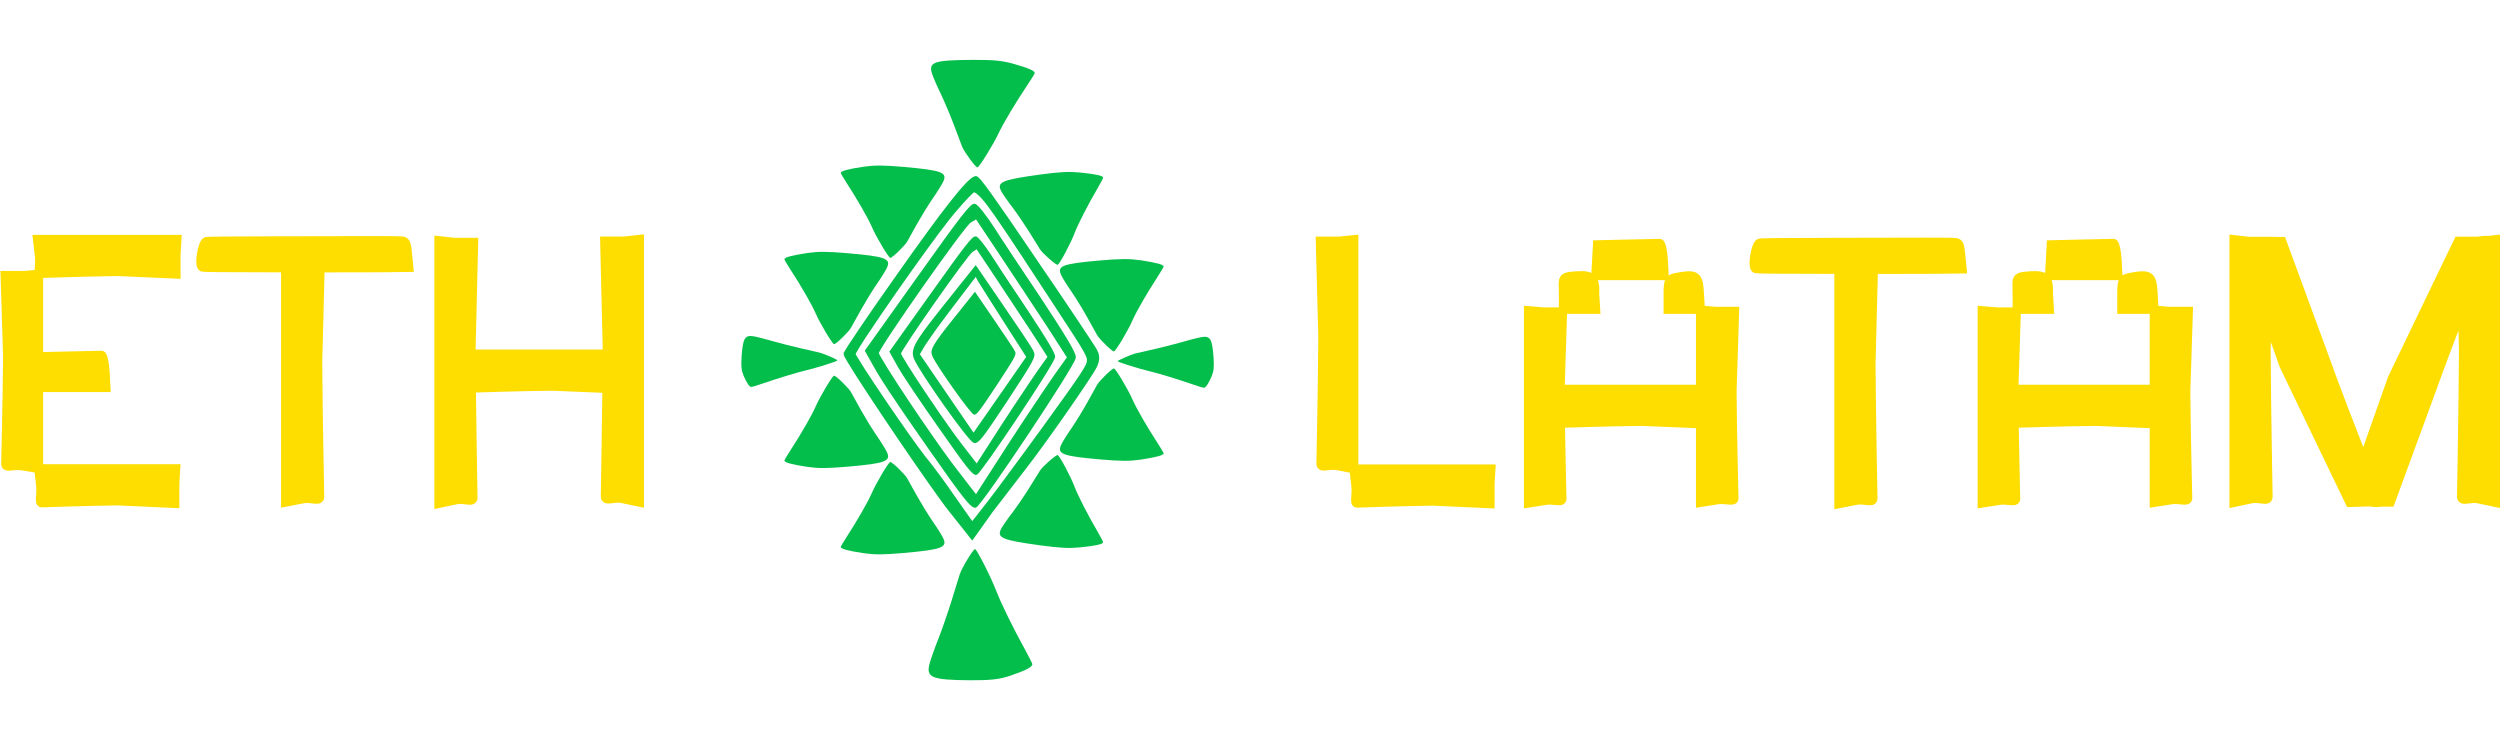 <svg width="159" height="48" viewBox="0 0 159 48" fill="none" xmlns="http://www.w3.org/2000/svg">
<path d="M94.772 30.792V32.043L91.131 31.877C88.89 31.904 86.498 32.003 86.305 32.003C86.112 31.993 86.301 31.439 86.224 30.868L86.107 29.823H94.828L94.772 30.792ZM122.343 15.396C123.288 15.394 124.193 15.402 124.354 15.418C124.594 15.437 124.655 15.582 124.715 16.274L124.796 17.11L123.328 17.129C122.736 17.137 121.063 17.138 119.154 17.138L119.001 23.138C119.028 27.111 119.126 31.351 119.126 31.693C119.117 32.036 118.563 31.701 117.991 31.838L116.946 32.043V17.137C116.916 17.137 116.885 17.137 116.854 17.137C112.714 17.131 111.849 17.121 111.668 17.089C111.407 17.034 111.648 15.499 111.93 15.453C112.071 15.429 113.317 15.417 116.393 15.409C118.724 15.406 121.398 15.402 122.343 15.396ZM11.124 30.775V32.026L7.483 31.86C5.244 31.887 2.855 31.985 2.658 31.985C2.465 31.976 2.653 31.423 2.576 30.852L2.46 29.807H11.181L11.124 30.775ZM40.673 31.946L39.628 31.724C39.056 31.575 38.502 31.938 38.493 31.567C38.493 31.265 38.556 28.17 38.595 24.711L35.133 24.566C32.91 24.591 30.552 24.672 29.983 24.688C30.022 28.188 30.088 31.342 30.088 31.646C30.079 32.017 29.524 31.655 28.953 31.803L27.908 32.025V15.298L28.877 15.406H30.128L29.962 22.389C29.962 22.43 29.963 22.471 29.963 22.513H38.616C38.617 22.445 38.618 22.378 38.618 22.311L38.453 15.327H39.704L40.673 15.219V31.946ZM109.098 19.794H110.326L110.163 24.907C110.189 28.054 110.286 31.412 110.286 31.686C110.277 31.957 109.733 31.692 109.172 31.801L108.146 31.963V26.959L104.43 26.805C102.161 26.829 99.752 26.914 99.247 26.927C99.285 29.369 99.345 31.511 99.345 31.726C99.335 31.996 98.791 31.731 98.231 31.84L97.205 32.003V19.754L98.156 19.834H99.385L99.228 24.75H108.146V19.715L109.098 19.794ZM137.955 19.794H139.185L139.021 24.907C139.048 28.054 139.144 31.412 139.145 31.686C139.136 31.957 138.592 31.692 138.03 31.801L137.004 31.963V26.959L133.29 26.805C131.019 26.83 128.606 26.915 128.105 26.927C128.144 29.369 128.203 31.511 128.203 31.726C128.194 31.996 127.65 31.731 127.089 31.84L126.062 32.003V19.754L127.014 19.834H128.243L128.086 24.75H137.004V19.715L137.955 19.794ZM158.727 31.964L157.682 31.742C157.11 31.594 156.557 31.956 156.548 31.585C156.548 31.213 156.646 26.627 156.673 22.328L156.606 19.574C155.974 21.214 155.241 23.146 154.604 24.926L152.027 31.941H151.323C151.26 31.982 151.081 31.976 150.68 31.924L149.451 31.964L145.246 23.224L144.18 20.2L144.13 22.328C144.157 26.627 144.256 31.213 144.256 31.585C144.247 31.956 143.693 31.594 143.121 31.742L142.076 31.964V15.236L143.045 15.345H144.296L144.295 15.354H145.13L147.707 22.371C148.563 24.763 149.592 27.405 150.318 29.245L152.143 24.073L156.348 15.333H157.576C157.943 15.285 158.123 15.272 158.2 15.295L158.727 15.236V31.964ZM23.554 15.299C24.499 15.296 25.404 15.304 25.564 15.32C25.805 15.339 25.866 15.485 25.926 16.177L26.007 17.013L24.539 17.031C23.947 17.039 22.275 17.041 20.366 17.04L20.212 23.041C20.239 27.014 20.338 31.254 20.338 31.597C20.328 31.939 19.774 31.604 19.203 31.741L18.158 31.946V17.039C18.127 17.039 18.096 17.039 18.065 17.039C13.925 17.034 13.06 17.023 12.879 16.991C12.618 16.937 12.859 15.4 13.141 15.354C13.282 15.33 14.529 15.32 17.604 15.312C19.935 15.309 22.609 15.304 23.554 15.299ZM86.107 29.823L85.1 29.63C84.549 29.501 84.014 29.816 84.006 29.493C84.006 29.17 84.101 25.169 84.127 21.42L83.967 15.331H85.174L86.107 15.236V29.823ZM2.46 23.239L2.491 22.679L4.391 22.635C5.439 22.608 6.362 22.591 6.453 22.591C6.544 22.6 6.652 23.065 6.688 23.626L6.743 24.652H2.46V29.805L1.452 29.64C0.901 29.53 0.367 29.798 0.358 29.524C0.358 29.25 0.453 25.858 0.479 22.68L0.319 17.517H1.525L2.46 17.438V23.239ZM99.823 17.576C101.012 17.457 101.488 17.458 101.427 18.618L101.488 19.678H99.427V18.717C99.427 17.83 99.313 17.675 99.823 17.576ZM106.657 17.633C107.861 17.411 108.025 17.51 108.086 18.618L108.147 19.678H106.086V18.717C106.086 17.83 106.147 17.731 106.657 17.633ZM128.681 17.576C129.87 17.457 130.346 17.458 130.285 18.618L130.346 19.678H128.285V18.717C128.285 17.83 128.171 17.675 128.681 17.576ZM135.512 17.633C136.716 17.411 136.879 17.51 136.94 18.618L137.001 19.678H134.94V18.717C134.94 17.83 135.002 17.731 135.512 17.633ZM105.558 15.475C105.648 15.484 105.757 15.949 105.793 16.51L105.847 17.535H101.486L101.541 16.544L101.595 15.562L103.495 15.519C104.544 15.492 105.467 15.475 105.558 15.475ZM134.416 15.475C134.506 15.483 134.615 15.948 134.651 16.51L134.706 17.535H130.346L130.399 16.544L130.454 15.562L132.354 15.519C133.402 15.492 134.324 15.475 134.416 15.475ZM11.259 15.219L11.201 16.188V17.439L7.494 17.273C5.214 17.3 2.781 17.398 2.581 17.398C2.384 17.39 2.576 16.835 2.497 16.264L2.38 15.219H11.259Z" fill="#FEDD00"/>
<path d="M94.772 30.792L94.489 30.776L94.488 30.784V30.792H94.772ZM94.772 32.043L94.759 32.326L95.055 32.339V32.043H94.772ZM91.131 31.877L91.144 31.594L91.136 31.594L91.127 31.594L91.131 31.877ZM86.305 32.003L86.291 32.286H86.305V32.003ZM86.224 30.868L85.942 30.899L85.943 30.906L86.224 30.868ZM94.828 29.823L95.111 29.84L95.128 29.54H94.828V29.823ZM122.343 15.396L122.342 15.113L122.341 15.113L122.343 15.396ZM124.354 15.418L124.325 15.7L124.331 15.7L124.354 15.418ZM124.715 16.274L124.433 16.299L124.433 16.302L124.715 16.274ZM124.796 17.11L124.799 17.393L125.107 17.39L125.078 17.083L124.796 17.11ZM123.328 17.129L123.325 16.846L123.324 16.846L123.328 17.129ZM119.154 17.138L119.154 16.855L118.878 16.854L118.871 17.131L119.154 17.138ZM119.001 23.138L118.718 23.131L118.718 23.14L119.001 23.138ZM119.126 31.693L119.409 31.701V31.693H119.126ZM117.991 31.838L118.046 32.116L118.057 32.113L117.991 31.838ZM116.946 32.043H116.663V32.387L117.001 32.321L116.946 32.043ZM116.946 17.137H117.229V16.854L116.947 16.854L116.946 17.137ZM116.854 17.137L116.855 16.854L116.855 16.854L116.854 17.137ZM111.668 17.089L111.61 17.366L111.618 17.368L111.668 17.089ZM111.93 15.453L111.975 15.733L111.978 15.732L111.93 15.453ZM116.393 15.409L116.392 15.126L116.392 15.126L116.393 15.409ZM11.124 30.775L10.841 30.759L10.841 30.767V30.775H11.124ZM11.124 32.026L11.111 32.309L11.407 32.323V32.026H11.124ZM7.483 31.86L7.496 31.578L7.488 31.577L7.48 31.577L7.483 31.86ZM2.658 31.985L2.645 32.269L2.658 32.269L2.658 31.985ZM2.576 30.852L2.295 30.883L2.296 30.89L2.576 30.852ZM2.46 29.807V29.523H2.144L2.179 29.838L2.46 29.807ZM11.181 29.807L11.463 29.823L11.481 29.523H11.181V29.807ZM40.673 31.946L40.614 32.223L40.956 32.296V31.946H40.673ZM39.628 31.724L39.557 31.998L39.569 32.001L39.628 31.724ZM38.493 31.567L38.21 31.567L38.21 31.574L38.493 31.567ZM38.595 24.711L38.878 24.714L38.881 24.439L38.606 24.428L38.595 24.711ZM35.133 24.566L35.145 24.284L35.137 24.283L35.13 24.283L35.133 24.566ZM29.983 24.688L29.976 24.404L29.697 24.412L29.7 24.691L29.983 24.688ZM30.088 31.646L30.371 31.654V31.646H30.088ZM28.953 31.803L29.012 32.08L29.024 32.077L28.953 31.803ZM27.908 32.025H27.625V32.375L27.967 32.302L27.908 32.025ZM27.908 15.298L27.94 15.016L27.625 14.981V15.298H27.908ZM28.877 15.406L28.846 15.688L28.861 15.689H28.877V15.406ZM30.128 15.406L30.411 15.413L30.418 15.123H30.128V15.406ZM29.962 22.389L29.679 22.382L29.679 22.39L29.962 22.389ZM29.963 22.513L29.68 22.515L29.682 22.796H29.963V22.513ZM38.616 22.513V22.796H38.898L38.899 22.515L38.616 22.513ZM38.618 22.311L38.901 22.312L38.901 22.304L38.618 22.311ZM38.453 15.327V15.044H38.163L38.17 15.334L38.453 15.327ZM39.704 15.327V15.61H39.72L39.736 15.609L39.704 15.327ZM40.673 15.219H40.956V14.902L40.641 14.937L40.673 15.219ZM109.098 19.794L109.074 20.076L109.086 20.077H109.098V19.794ZM110.326 19.794L110.609 19.803L110.619 19.511H110.326V19.794ZM110.163 24.907L109.88 24.898L109.88 24.91L110.163 24.907ZM110.286 31.686L110.569 31.695L110.569 31.686L110.286 31.686ZM109.172 31.801L109.216 32.081L109.226 32.079L109.172 31.801ZM108.146 31.963H107.863V32.294L108.191 32.243L108.146 31.963ZM108.146 26.959H108.43V26.687L108.158 26.676L108.146 26.959ZM104.43 26.805L104.441 26.522L104.434 26.521L104.427 26.521L104.43 26.805ZM99.247 26.927L99.24 26.644L98.96 26.651L98.964 26.931L99.247 26.927ZM99.345 31.726L99.628 31.735V31.726H99.345ZM98.231 31.84L98.275 32.12L98.284 32.118L98.231 31.84ZM97.205 32.003H96.922V32.335L97.25 32.283L97.205 32.003ZM97.205 19.754L97.229 19.472L96.922 19.446V19.754H97.205ZM98.156 19.834L98.132 20.116L98.144 20.117H98.156V19.834ZM99.385 19.834L99.668 19.843L99.677 19.551H99.385V19.834ZM99.228 24.75L98.945 24.741L98.935 25.033H99.228V24.75ZM108.146 24.75V25.033H108.43V24.75H108.146ZM108.146 19.715L108.17 19.433L107.863 19.407V19.715H108.146ZM137.955 19.794L137.932 20.076L137.943 20.077H137.955V19.794ZM139.185 19.794L139.468 19.803L139.477 19.511H139.185V19.794ZM139.021 24.907L138.738 24.898L138.738 24.91L139.021 24.907ZM139.145 31.686L139.428 31.695V31.686L139.145 31.686ZM138.03 31.801L138.074 32.081L138.084 32.079L138.03 31.801ZM137.004 31.963H136.721V32.294L137.048 32.243L137.004 31.963ZM137.004 26.959H137.287V26.687L137.016 26.676L137.004 26.959ZM133.29 26.805L133.302 26.522L133.294 26.521L133.287 26.521L133.29 26.805ZM128.105 26.927L128.099 26.644L127.818 26.651L127.822 26.931L128.105 26.927ZM128.203 31.726L128.486 31.735V31.726H128.203ZM127.089 31.84L127.133 32.12L127.143 32.118L127.089 31.84ZM126.062 32.003H125.779V32.335L126.107 32.283L126.062 32.003ZM126.062 19.754L126.086 19.472L125.779 19.446V19.754H126.062ZM127.014 19.834L126.99 20.116L127.002 20.117H127.014V19.834ZM128.243 19.834L128.526 19.843L128.536 19.551H128.243V19.834ZM128.086 24.75L127.803 24.741L127.794 25.033H128.086V24.75ZM137.004 24.75V25.033H137.287V24.75H137.004ZM137.004 19.715L137.027 19.433L136.721 19.407V19.715H137.004ZM158.727 31.964L158.668 32.241L159.01 32.313V31.964H158.727ZM157.682 31.742L157.611 32.017L157.623 32.019L157.682 31.742ZM156.548 31.585L156.265 31.585L156.265 31.592L156.548 31.585ZM156.673 22.328L156.956 22.33L156.956 22.321L156.673 22.328ZM156.606 19.574L156.89 19.567L156.342 19.472L156.606 19.574ZM154.604 24.926L154.869 25.023L154.87 25.021L154.604 24.926ZM152.027 31.941V32.225H152.225L152.293 32.039L152.027 31.941ZM151.323 31.941V31.658H151.241L151.171 31.702L151.323 31.941ZM150.68 31.924L150.716 31.643L150.693 31.64L150.67 31.641L150.68 31.924ZM149.451 31.964L149.196 32.087L149.276 32.253L149.46 32.247L149.451 31.964ZM145.246 23.224L144.979 23.318L144.984 23.332L144.991 23.346L145.246 23.224ZM144.18 20.2L144.447 20.106L143.897 20.194L144.18 20.2ZM144.13 22.328L143.847 22.322L143.847 22.33L144.13 22.328ZM144.256 31.585L144.539 31.592V31.585L144.256 31.585ZM143.121 31.742L143.18 32.02L143.192 32.016L143.121 31.742ZM142.076 31.964H141.793V32.313L142.135 32.241L142.076 31.964ZM142.076 15.236L142.108 14.955L141.793 14.92V15.236H142.076ZM143.045 15.345L143.013 15.626L143.029 15.628H143.045V15.345ZM144.296 15.345L144.578 15.373L144.609 15.062H144.296V15.345ZM144.295 15.354L144.013 15.326L143.982 15.638H144.295V15.354ZM145.13 15.354L145.396 15.257L145.328 15.071H145.13V15.354ZM147.707 22.371L147.974 22.276L147.973 22.273L147.707 22.371ZM150.318 29.245L150.055 29.349L150.333 30.054L150.585 29.339L150.318 29.245ZM152.143 24.073L151.887 23.951L151.881 23.964L151.876 23.979L152.143 24.073ZM156.348 15.333V15.05H156.17L156.092 15.21L156.348 15.333ZM157.576 15.333V15.616H157.595L157.613 15.614L157.576 15.333ZM158.2 15.295L158.12 15.566L158.175 15.583L158.232 15.576L158.2 15.295ZM158.727 15.236H159.01V14.92L158.695 14.955L158.727 15.236ZM23.554 15.299L23.553 15.016L23.552 15.016L23.554 15.299ZM25.564 15.32L25.536 15.602L25.542 15.603L25.564 15.32ZM25.926 16.177L25.644 16.201L25.644 16.204L25.926 16.177ZM26.007 17.013L26.01 17.296L26.318 17.292L26.289 16.985L26.007 17.013ZM24.539 17.031L24.535 16.748L24.535 16.748L24.539 17.031ZM20.366 17.04L20.366 16.757L20.09 16.757L20.083 17.033L20.366 17.04ZM20.212 23.041L19.929 23.034L19.929 23.043L20.212 23.041ZM20.338 31.597L20.621 31.605V31.597H20.338ZM19.203 31.741L19.258 32.019L19.269 32.017L19.203 31.741ZM18.158 31.946H17.875V32.291L18.213 32.224L18.158 31.946ZM18.158 17.039H18.441V16.756L18.159 16.756L18.158 17.039ZM18.065 17.039L18.066 16.756L18.066 16.756L18.065 17.039ZM12.879 16.991L12.821 17.269L12.829 17.27L12.879 16.991ZM13.141 15.354L13.186 15.634L13.188 15.634L13.141 15.354ZM17.604 15.312L17.603 15.028L17.603 15.028L17.604 15.312ZM85.1 29.63L85.035 29.906L85.046 29.908L85.1 29.63ZM84.006 29.493L83.723 29.493L83.723 29.501L84.006 29.493ZM84.127 21.42L84.41 21.422L84.41 21.413L84.127 21.42ZM83.967 15.331V15.048H83.676L83.684 15.338L83.967 15.331ZM85.174 15.331V15.614H85.188L85.202 15.613L85.174 15.331ZM86.107 15.236H86.391V14.923L86.079 14.955L86.107 15.236ZM2.46 23.239H2.177L2.743 23.255L2.46 23.239ZM2.491 22.679L2.485 22.396L2.223 22.402L2.208 22.663L2.491 22.679ZM4.391 22.635L4.397 22.918L4.398 22.918L4.391 22.635ZM6.453 22.591L6.48 22.309L6.467 22.308L6.453 22.308L6.453 22.591ZM6.688 23.626L6.971 23.611L6.971 23.608L6.688 23.626ZM6.743 24.652V24.936H7.042L7.026 24.637L6.743 24.652ZM2.46 24.652V24.369H2.177V24.652H2.46ZM2.46 29.805L2.414 30.084L2.743 30.138V29.805H2.46ZM1.452 29.64L1.397 29.918L1.406 29.919L1.452 29.64ZM0.358 29.524H0.075L0.075 29.534L0.358 29.524ZM0.479 22.68L0.762 22.682L0.762 22.671L0.479 22.68ZM0.319 17.517V17.233H0.027L0.036 17.525L0.319 17.517ZM1.525 17.517V17.8H1.537L1.549 17.799L1.525 17.517ZM2.46 17.438H2.743V17.129L2.436 17.155L2.46 17.438ZM99.823 17.576L99.795 17.294L99.782 17.296L99.769 17.298L99.823 17.576ZM101.427 18.618L101.144 18.603L101.143 18.619L101.144 18.635L101.427 18.618ZM101.488 19.678V19.961H101.788L101.771 19.661L101.488 19.678ZM99.427 19.678H99.144V19.961H99.427V19.678ZM106.657 17.633L106.606 17.354L106.604 17.355L106.657 17.633ZM108.086 18.618L107.803 18.634L107.803 18.635L108.086 18.618ZM108.147 19.678V19.961H108.448L108.43 19.661L108.147 19.678ZM106.086 19.678H105.803V19.961H106.086V19.678ZM128.681 17.576L128.652 17.294L128.64 17.296L128.627 17.298L128.681 17.576ZM130.285 18.618L130.002 18.603L130.002 18.619L130.002 18.634L130.285 18.618ZM130.346 19.678V19.961H130.646L130.628 19.662L130.346 19.678ZM128.285 19.678H128.002V19.961H128.285V19.678ZM135.512 17.633L135.46 17.354L135.458 17.355L135.512 17.633ZM136.94 18.618L136.658 18.634L136.658 18.634L136.94 18.618ZM137.001 19.678V19.961H137.301L137.284 19.662L137.001 19.678ZM134.94 19.678H134.657V19.961H134.94V19.678ZM105.558 15.475L105.587 15.193L105.573 15.191H105.558V15.475ZM105.793 16.51L106.076 16.495L106.076 16.491L105.793 16.51ZM105.847 17.535V17.818H106.145L106.129 17.52L105.847 17.535ZM101.486 17.535L101.204 17.52L101.187 17.818H101.486V17.535ZM101.541 16.544L101.824 16.559L101.824 16.559L101.541 16.544ZM101.595 15.562L101.588 15.279L101.326 15.285L101.312 15.547L101.595 15.562ZM103.495 15.519L103.502 15.802L103.502 15.802L103.495 15.519ZM134.416 15.475L134.443 15.193L134.43 15.191L134.416 15.191L134.416 15.475ZM134.651 16.51L134.934 16.495L134.934 16.491L134.651 16.51ZM134.706 17.535V17.818H135.005L134.989 17.52L134.706 17.535ZM130.346 17.535L130.063 17.52L130.047 17.818H130.346V17.535ZM130.399 16.544L130.117 16.528L130.117 16.529L130.399 16.544ZM130.454 15.562L130.448 15.279L130.186 15.285L130.171 15.547L130.454 15.562ZM132.354 15.519L132.36 15.802L132.361 15.802L132.354 15.519ZM11.259 15.219L11.541 15.236L11.559 14.936H11.259V15.219ZM11.201 16.188L10.918 16.171L10.918 16.179V16.188H11.201ZM11.201 17.439L11.189 17.721L11.484 17.735V17.439H11.201ZM7.494 17.273L7.507 16.991L7.499 16.99L7.491 16.99L7.494 17.273ZM2.581 17.398L2.568 17.682L2.581 17.682L2.581 17.398ZM2.497 16.264L2.216 16.295L2.217 16.302L2.497 16.264ZM2.38 15.219V14.936H2.063L2.098 15.25L2.38 15.219ZM94.772 30.792H94.488V32.043H94.772H95.055V30.792H94.772ZM94.772 32.043L94.784 31.76L91.144 31.594L91.131 31.877L91.118 32.16L94.759 32.326L94.772 32.043ZM91.131 31.877L91.127 31.594C90.004 31.607 88.844 31.639 87.941 31.667C87.031 31.695 86.395 31.72 86.305 31.72V32.003V32.286C86.407 32.286 87.064 32.261 87.959 32.233C88.86 32.205 90.016 32.173 91.134 32.16L91.131 31.877ZM86.305 32.003L86.319 31.72C86.375 31.723 86.434 31.751 86.472 31.8C86.501 31.837 86.503 31.865 86.501 31.854C86.497 31.83 86.496 31.776 86.504 31.664C86.516 31.467 86.548 31.151 86.504 30.83L86.224 30.868L85.943 30.906C85.977 31.157 85.953 31.404 85.938 31.628C85.932 31.727 85.925 31.849 85.942 31.95C85.951 32.001 85.971 32.079 86.026 32.149C86.091 32.233 86.187 32.281 86.291 32.286L86.305 32.003ZM86.224 30.868L86.505 30.837L86.389 29.792L86.107 29.823L85.826 29.855L85.942 30.899L86.224 30.868ZM86.107 29.823V30.106H94.828V29.823V29.54H86.107V29.823ZM94.828 29.823L94.545 29.807L94.489 30.776L94.772 30.792L95.054 30.808L95.111 29.84L94.828 29.823ZM122.343 15.396L122.344 15.68C123.299 15.677 124.183 15.685 124.325 15.7L124.354 15.418L124.382 15.136C124.202 15.118 123.277 15.111 122.342 15.113L122.343 15.396ZM124.354 15.418L124.331 15.7C124.366 15.703 124.361 15.708 124.346 15.698C124.327 15.685 124.329 15.676 124.341 15.704C124.373 15.78 124.402 15.942 124.433 16.299L124.715 16.274L124.997 16.25C124.968 15.915 124.936 15.658 124.863 15.484C124.822 15.386 124.76 15.294 124.661 15.227C124.564 15.162 124.461 15.142 124.376 15.136L124.354 15.418ZM124.715 16.274L124.433 16.302L124.514 17.138L124.796 17.11L125.078 17.083L124.997 16.247L124.715 16.274ZM124.796 17.11L124.792 16.827L123.325 16.846L123.328 17.129L123.332 17.412L124.799 17.393L124.796 17.11ZM123.328 17.129L123.324 16.846C122.734 16.854 121.064 16.855 119.154 16.855L119.154 17.138L119.154 17.421C121.062 17.422 122.737 17.42 123.332 17.412L123.328 17.129ZM119.154 17.138L118.871 17.131L118.718 23.131L119.001 23.138L119.284 23.145L119.437 17.145L119.154 17.138ZM119.001 23.138L118.718 23.14C118.745 27.129 118.843 31.346 118.843 31.693H119.126H119.409C119.409 31.356 119.311 27.093 119.284 23.136L119.001 23.138ZM119.126 31.693L118.843 31.686C118.843 31.691 118.842 31.663 118.868 31.627C118.895 31.589 118.93 31.574 118.943 31.57C118.946 31.569 118.918 31.574 118.801 31.561C118.614 31.54 118.271 31.48 117.925 31.562L117.991 31.838L118.057 32.113C118.283 32.059 118.503 32.097 118.738 32.124C118.833 32.135 118.98 32.151 119.108 32.112C119.183 32.089 119.266 32.043 119.328 31.957C119.388 31.874 119.407 31.781 119.409 31.701L119.126 31.693ZM117.991 31.838L117.937 31.56L116.892 31.765L116.946 32.043L117.001 32.321L118.046 32.116L117.991 31.838ZM116.946 32.043H117.229V17.137H116.946H116.663V32.043H116.946ZM116.946 17.137L116.947 16.854C116.931 16.854 116.915 16.854 116.9 16.854C116.885 16.854 116.87 16.854 116.855 16.854L116.854 17.137L116.854 17.42C116.87 17.42 116.885 17.42 116.901 17.42C116.916 17.42 116.931 17.42 116.946 17.42L116.946 17.137ZM116.854 17.137L116.855 16.854C114.784 16.851 113.534 16.847 112.779 16.84C112.401 16.836 112.149 16.832 111.982 16.826C111.807 16.82 111.74 16.814 111.718 16.81L111.668 17.089L111.618 17.368C111.687 17.38 111.795 17.387 111.963 17.392C112.138 17.398 112.395 17.402 112.774 17.406C113.531 17.413 114.784 17.417 116.854 17.42L116.854 17.137ZM111.668 17.089L111.726 16.812C111.84 16.836 111.866 16.926 111.858 16.905C111.854 16.896 111.846 16.863 111.842 16.799C111.834 16.674 111.846 16.498 111.875 16.312C111.905 16.127 111.949 15.949 111.998 15.822C112.023 15.757 112.044 15.718 112.058 15.698C112.079 15.668 112.056 15.72 111.975 15.733L111.93 15.453L111.884 15.174C111.733 15.198 111.641 15.307 111.596 15.37C111.544 15.444 111.502 15.532 111.469 15.619C111.402 15.794 111.349 16.012 111.316 16.223C111.282 16.434 111.265 16.654 111.277 16.835C111.282 16.923 111.296 17.019 111.328 17.105C111.355 17.178 111.43 17.328 111.61 17.366L111.668 17.089ZM111.93 15.453L111.978 15.732C111.976 15.732 111.994 15.73 112.05 15.727C112.1 15.725 112.17 15.723 112.261 15.72C112.444 15.716 112.707 15.712 113.063 15.708C113.776 15.701 114.856 15.696 116.393 15.692L116.393 15.409L116.392 15.126C114.854 15.13 113.773 15.135 113.058 15.142C112.701 15.145 112.434 15.149 112.247 15.154C112.073 15.158 111.942 15.164 111.882 15.174L111.93 15.453ZM116.393 15.409L116.393 15.692C118.724 15.69 121.399 15.685 122.344 15.68L122.343 15.396L122.341 15.113C121.397 15.119 118.724 15.123 116.392 15.126L116.393 15.409ZM11.124 30.775H10.841V32.026H11.124H11.407V30.775H11.124ZM11.124 32.026L11.137 31.744L7.496 31.578L7.483 31.86L7.471 32.143L11.111 32.309L11.124 32.026ZM7.483 31.86L7.48 31.577C6.358 31.591 5.199 31.622 4.296 31.65C3.386 31.678 2.751 31.702 2.658 31.702L2.658 31.985L2.658 32.269C2.762 32.269 3.419 32.243 4.313 32.216C5.215 32.188 6.37 32.157 7.487 32.144L7.483 31.86ZM2.658 31.985L2.671 31.703C2.727 31.705 2.786 31.733 2.825 31.782C2.853 31.819 2.856 31.848 2.854 31.837C2.85 31.813 2.849 31.759 2.856 31.647C2.869 31.45 2.9 31.134 2.857 30.814L2.576 30.852L2.296 30.89C2.329 31.14 2.305 31.387 2.291 31.612C2.285 31.711 2.278 31.832 2.296 31.933C2.305 31.984 2.324 32.062 2.38 32.133C2.446 32.216 2.541 32.263 2.645 32.268L2.658 31.985ZM2.576 30.852L2.858 30.82L2.741 29.775L2.46 29.807L2.179 29.838L2.295 30.883L2.576 30.852ZM2.46 29.807V30.09H11.181V29.807V29.523H2.46V29.807ZM11.181 29.807L10.898 29.79L10.841 30.759L11.124 30.775L11.407 30.792L11.463 29.823L11.181 29.807ZM40.673 31.946L40.732 31.669L39.687 31.447L39.628 31.724L39.569 32.001L40.614 32.223L40.673 31.946ZM39.628 31.724L39.699 31.45C39.348 31.358 39.001 31.425 38.815 31.448C38.698 31.462 38.674 31.456 38.682 31.458C38.7 31.464 38.733 31.481 38.757 31.518C38.779 31.55 38.777 31.573 38.776 31.561L38.493 31.567L38.21 31.574C38.212 31.654 38.229 31.747 38.285 31.831C38.344 31.919 38.426 31.97 38.505 31.996C38.638 32.04 38.79 32.022 38.884 32.01C39.121 31.981 39.336 31.941 39.557 31.998L39.628 31.724ZM38.493 31.567L38.776 31.567C38.776 31.266 38.839 28.18 38.878 24.714L38.595 24.711L38.312 24.708C38.273 28.16 38.21 31.264 38.21 31.567L38.493 31.567ZM38.595 24.711L38.606 24.428L35.145 24.284L35.133 24.566L35.121 24.849L38.583 24.994L38.595 24.711ZM35.133 24.566L35.13 24.283C32.904 24.308 30.541 24.39 29.976 24.404L29.983 24.688L29.991 24.971C30.563 24.956 32.916 24.874 35.136 24.85L35.133 24.566ZM29.983 24.688L29.7 24.691C29.739 28.199 29.805 31.343 29.805 31.646H30.088H30.371C30.371 31.341 30.305 28.177 30.267 24.684L29.983 24.688ZM30.088 31.646L29.805 31.639C29.805 31.652 29.802 31.629 29.824 31.596C29.849 31.56 29.882 31.543 29.899 31.537C29.906 31.535 29.883 31.541 29.765 31.527C29.58 31.504 29.233 31.438 28.882 31.529L28.953 31.803L29.024 32.077C29.245 32.02 29.46 32.06 29.697 32.089C29.791 32.1 29.943 32.119 30.075 32.075C30.155 32.049 30.237 31.999 30.296 31.91C30.352 31.826 30.369 31.734 30.371 31.654L30.088 31.646ZM28.953 31.803L28.894 31.526L27.849 31.748L27.908 32.025L27.967 32.302L29.012 32.08L28.953 31.803ZM27.908 32.025H28.191V15.298H27.908H27.625V32.025H27.908ZM27.908 15.298L27.877 15.579L28.846 15.688L28.877 15.406L28.908 15.125L27.94 15.016L27.908 15.298ZM28.877 15.406V15.689H30.128V15.406V15.123H28.877V15.406ZM30.128 15.406L29.845 15.399L29.679 22.382L29.962 22.389L30.245 22.395L30.411 15.413L30.128 15.406ZM29.962 22.389L29.679 22.39C29.679 22.427 29.68 22.48 29.68 22.515L29.963 22.513L30.246 22.511C30.246 22.463 30.245 22.433 30.245 22.387L29.962 22.389ZM29.963 22.513V22.796H38.616V22.513V22.23H29.963V22.513ZM38.616 22.513L38.899 22.515C38.9 22.466 38.901 22.364 38.901 22.312L38.618 22.311L38.335 22.309C38.334 22.391 38.334 22.424 38.333 22.511L38.616 22.513ZM38.618 22.311L38.901 22.304L38.736 15.32L38.453 15.327L38.17 15.334L38.335 22.317L38.618 22.311ZM38.453 15.327V15.61H39.704V15.327V15.044H38.453V15.327ZM39.704 15.327L39.736 15.609L40.704 15.5L40.673 15.219L40.641 14.937L39.673 15.046L39.704 15.327ZM40.673 15.219H40.39V31.946H40.673H40.956V15.219H40.673ZM109.098 19.794V20.077H110.326V19.794V19.511H109.098V19.794ZM110.326 19.794L110.043 19.785L109.88 24.898L110.163 24.907L110.446 24.916L110.609 19.803L110.326 19.794ZM110.163 24.907L109.88 24.91C109.906 28.076 110.003 31.405 110.003 31.686L110.286 31.686L110.569 31.686C110.569 31.418 110.472 28.032 110.446 24.905L110.163 24.907ZM110.286 31.686L110.003 31.676C110.004 31.66 110.01 31.617 110.047 31.576C110.081 31.538 110.116 31.529 110.119 31.528C110.122 31.527 110.112 31.53 110.08 31.529C110.05 31.529 110.012 31.527 109.962 31.522C109.774 31.505 109.448 31.459 109.118 31.523L109.172 31.801L109.226 32.079C109.457 32.034 109.684 32.066 109.911 32.086C110.006 32.095 110.14 32.106 110.255 32.078C110.32 32.062 110.403 32.028 110.471 31.952C110.541 31.873 110.566 31.778 110.569 31.695L110.286 31.686ZM109.172 31.801L109.128 31.521L108.102 31.683L108.146 31.963L108.191 32.243L109.216 32.081L109.172 31.801ZM108.146 31.963H108.43V26.959H108.146H107.863V31.963H108.146ZM108.146 26.959L108.158 26.676L104.441 26.522L104.43 26.805L104.418 27.088L108.135 27.242L108.146 26.959ZM104.43 26.805L104.427 26.521C102.156 26.546 99.74 26.631 99.24 26.644L99.247 26.927L99.254 27.21C99.763 27.197 102.167 27.113 104.433 27.088L104.43 26.805ZM99.247 26.927L98.964 26.931C99.002 29.383 99.061 31.513 99.061 31.726H99.345H99.628C99.628 31.509 99.568 29.355 99.53 26.922L99.247 26.927ZM99.345 31.726L99.062 31.716C99.062 31.7 99.069 31.657 99.106 31.615C99.14 31.577 99.175 31.568 99.178 31.567C99.181 31.567 99.171 31.569 99.139 31.569C99.108 31.569 99.07 31.566 99.02 31.561C98.832 31.544 98.507 31.498 98.177 31.562L98.231 31.84L98.284 32.118C98.516 32.073 98.742 32.105 98.969 32.126C99.064 32.134 99.198 32.145 99.313 32.117C99.377 32.102 99.461 32.068 99.528 31.992C99.599 31.913 99.625 31.819 99.628 31.735L99.345 31.726ZM98.231 31.84L98.186 31.56L97.161 31.723L97.205 32.003L97.25 32.283L98.275 32.12L98.231 31.84ZM97.205 32.003H97.488V19.754H97.205H96.922V32.003H97.205ZM97.205 19.754L97.181 20.036L98.132 20.116L98.156 19.834L98.18 19.552L97.229 19.472L97.205 19.754ZM98.156 19.834V20.117H99.385V19.834V19.551H98.156V19.834ZM99.385 19.834L99.102 19.825L98.945 24.741L99.228 24.75L99.511 24.759L99.668 19.843L99.385 19.834ZM99.228 24.75V25.033H108.146V24.75V24.467H99.228V24.75ZM108.146 24.75H108.43V19.715H108.146H107.863V24.75H108.146ZM108.146 19.715L108.123 19.997L109.074 20.076L109.098 19.794L109.121 19.512L108.17 19.433L108.146 19.715ZM137.955 19.794V20.077H139.185V19.794V19.511H137.955V19.794ZM139.185 19.794L138.902 19.785L138.738 24.898L139.021 24.907L139.305 24.916L139.468 19.803L139.185 19.794ZM139.021 24.907L138.738 24.91C138.765 28.076 138.861 31.405 138.861 31.686L139.145 31.686L139.428 31.686C139.428 31.418 139.331 28.032 139.305 24.905L139.021 24.907ZM139.145 31.686L138.861 31.676C138.862 31.66 138.869 31.617 138.905 31.576C138.939 31.538 138.974 31.529 138.978 31.528C138.98 31.527 138.97 31.53 138.938 31.529C138.908 31.529 138.87 31.527 138.82 31.522C138.632 31.505 138.306 31.459 137.977 31.523L138.03 31.801L138.084 32.079C138.316 32.034 138.542 32.066 138.769 32.086C138.864 32.095 138.999 32.106 139.113 32.078C139.178 32.062 139.262 32.028 139.329 31.952C139.399 31.873 139.425 31.778 139.428 31.695L139.145 31.686ZM138.03 31.801L137.986 31.521L136.96 31.683L137.004 31.963L137.048 32.243L138.074 32.081L138.03 31.801ZM137.004 31.963H137.287V26.959H137.004H136.721V31.963H137.004ZM137.004 26.959L137.016 26.676L133.302 26.522L133.29 26.805L133.278 27.088L136.992 27.242L137.004 26.959ZM133.29 26.805L133.287 26.521C131.013 26.546 128.594 26.632 128.099 26.644L128.105 26.927L128.112 27.21C128.618 27.198 131.024 27.113 133.293 27.088L133.29 26.805ZM128.105 26.927L127.822 26.931C127.861 29.383 127.92 31.513 127.92 31.726H128.203H128.486C128.486 31.509 128.427 29.355 128.389 26.922L128.105 26.927ZM128.203 31.726L127.92 31.716C127.921 31.7 127.927 31.657 127.964 31.615C127.998 31.577 128.033 31.568 128.037 31.567C128.039 31.567 128.029 31.569 127.997 31.569C127.967 31.569 127.929 31.566 127.879 31.561C127.691 31.544 127.365 31.498 127.035 31.562L127.089 31.84L127.143 32.118C127.374 32.073 127.601 32.105 127.827 32.126C127.922 32.134 128.056 32.145 128.171 32.117C128.236 32.102 128.319 32.068 128.387 31.992C128.457 31.913 128.483 31.819 128.486 31.735L128.203 31.726ZM127.089 31.84L127.044 31.56L126.018 31.723L126.062 32.003L126.107 32.283L127.133 32.12L127.089 31.84ZM126.062 32.003H126.346V19.754H126.062H125.779V32.003H126.062ZM126.062 19.754L126.039 20.036L126.99 20.116L127.014 19.834L127.037 19.552L126.086 19.472L126.062 19.754ZM127.014 19.834V20.117H128.243V19.834V19.551H127.014V19.834ZM128.243 19.834L127.96 19.825L127.803 24.741L128.086 24.75L128.369 24.759L128.526 19.843L128.243 19.834ZM128.086 24.75V25.033H137.004V24.75V24.467H128.086V24.75ZM137.004 24.75H137.287V19.715H137.004H136.721V24.75H137.004ZM137.004 19.715L136.98 19.997L137.932 20.076L137.955 19.794L137.979 19.512L137.027 19.433L137.004 19.715ZM158.727 31.964L158.785 31.687L157.74 31.465L157.682 31.742L157.623 32.019L158.668 32.241L158.727 31.964ZM157.682 31.742L157.753 31.468C157.402 31.377 157.055 31.444 156.87 31.466C156.753 31.48 156.729 31.474 156.737 31.476C156.755 31.482 156.788 31.499 156.812 31.536C156.833 31.568 156.831 31.591 156.831 31.578L156.548 31.585L156.265 31.592C156.267 31.672 156.284 31.764 156.339 31.848C156.398 31.937 156.48 31.988 156.559 32.014C156.692 32.058 156.844 32.039 156.938 32.028C157.175 32 157.39 31.959 157.611 32.016L157.682 31.742ZM156.548 31.585L156.831 31.585C156.831 31.208 156.929 26.643 156.956 22.33L156.673 22.328L156.39 22.326C156.363 26.61 156.265 31.218 156.265 31.585L156.548 31.585ZM156.673 22.328L156.956 22.321L156.89 19.567L156.606 19.574L156.323 19.581L156.39 22.335L156.673 22.328ZM156.606 19.574L156.342 19.472C155.71 21.112 154.975 23.047 154.337 24.83L154.604 24.926L154.87 25.021C155.506 23.244 156.239 21.315 156.871 19.676L156.606 19.574ZM154.604 24.926L154.338 24.828L151.762 31.844L152.027 31.941L152.293 32.039L154.869 25.023L154.604 24.926ZM152.027 31.941V31.658H151.323V31.941V32.225H152.027V31.941ZM151.323 31.941L151.171 31.702C151.205 31.681 151.228 31.681 151.214 31.683C151.204 31.684 151.18 31.686 151.136 31.684C151.049 31.682 150.916 31.669 150.716 31.643L150.68 31.924L150.643 32.205C150.845 32.231 151.002 32.247 151.12 32.251C151.179 32.252 151.237 32.251 151.29 32.244C151.341 32.237 151.41 32.222 151.475 32.18L151.323 31.941ZM150.68 31.924L150.67 31.641L149.442 31.681L149.451 31.964L149.46 32.247L150.689 32.207L150.68 31.924ZM149.451 31.964L149.706 31.841L145.501 23.101L145.246 23.224L144.991 23.346L149.196 32.087L149.451 31.964ZM145.246 23.224L145.513 23.129L144.447 20.106L144.18 20.2L143.913 20.294L144.979 23.318L145.246 23.224ZM144.18 20.2L143.897 20.194L143.847 22.322L144.13 22.328L144.413 22.335L144.463 20.207L144.18 20.2ZM144.13 22.328L143.847 22.33C143.874 26.643 143.973 31.208 143.973 31.585L144.256 31.585L144.539 31.585C144.539 31.218 144.44 26.61 144.413 22.326L144.13 22.328ZM144.256 31.585L143.973 31.578C143.972 31.591 143.97 31.568 143.992 31.536C144.016 31.499 144.049 31.482 144.066 31.476C144.074 31.474 144.051 31.48 143.933 31.466C143.748 31.443 143.401 31.377 143.05 31.468L143.121 31.742L143.192 32.016C143.413 31.959 143.628 31.999 143.865 32.028C143.959 32.039 144.112 32.058 144.244 32.014C144.323 31.988 144.405 31.937 144.464 31.848C144.52 31.764 144.537 31.672 144.539 31.592L144.256 31.585ZM143.121 31.742L143.062 31.465L142.017 31.687L142.076 31.964L142.135 32.241L143.18 32.019L143.121 31.742ZM142.076 31.964H142.359V15.236H142.076H141.793V31.964H142.076ZM142.076 15.236L142.045 15.518L143.013 15.626L143.045 15.345L143.076 15.063L142.108 14.955L142.076 15.236ZM143.045 15.345V15.628H144.296V15.345V15.062H143.045V15.345ZM144.296 15.345L144.014 15.316L144.013 15.326L144.295 15.354L144.577 15.383L144.578 15.373L144.296 15.345ZM144.295 15.354V15.638H145.13V15.354V15.071H144.295V15.354ZM145.13 15.354L144.864 15.452L147.441 22.469L147.707 22.371L147.973 22.273L145.396 15.257L145.13 15.354ZM147.707 22.371L147.44 22.466C148.298 24.863 149.329 27.509 150.055 29.349L150.318 29.245L150.582 29.141C149.856 27.302 148.828 24.663 147.974 22.276L147.707 22.371ZM150.318 29.245L150.585 29.339L152.41 24.167L152.143 24.073L151.876 23.979L150.051 29.151L150.318 29.245ZM152.143 24.073L152.398 24.196L156.603 15.456L156.348 15.333L156.092 15.21L151.887 23.951L152.143 24.073ZM156.348 15.333V15.616H157.576V15.333V15.05H156.348V15.333ZM157.576 15.333L157.613 15.614C157.795 15.59 157.924 15.576 158.015 15.57C158.117 15.564 158.135 15.571 158.12 15.566L158.2 15.295L158.281 15.023C158.188 14.996 158.078 14.999 157.979 15.005C157.868 15.012 157.724 15.028 157.54 15.052L157.576 15.333ZM158.2 15.295L158.232 15.576L158.758 15.518L158.727 15.236L158.695 14.955L158.169 15.014L158.2 15.295ZM158.727 15.236H158.443V31.964H158.727H159.01V15.236H158.727ZM23.554 15.299L23.555 15.582C24.51 15.579 25.394 15.588 25.536 15.602L25.564 15.32L25.593 15.039C25.413 15.021 24.487 15.013 23.553 15.016L23.554 15.299ZM25.564 15.32L25.542 15.603C25.577 15.605 25.572 15.611 25.556 15.6C25.538 15.588 25.54 15.578 25.552 15.606C25.584 15.682 25.613 15.845 25.644 16.201L25.926 16.177L26.208 16.152C26.179 15.817 26.147 15.56 26.074 15.386C26.033 15.289 25.971 15.196 25.872 15.13C25.775 15.065 25.672 15.045 25.587 15.038L25.564 15.32ZM25.926 16.177L25.644 16.204L25.725 17.04L26.007 17.013L26.289 16.985L26.208 16.149L25.926 16.177ZM26.007 17.013L26.003 16.73L24.535 16.748L24.539 17.031L24.543 17.314L26.01 17.296L26.007 17.013ZM24.539 17.031L24.535 16.748C23.945 16.756 22.276 16.758 20.366 16.757L20.366 17.04L20.366 17.323C22.274 17.324 23.948 17.322 24.543 17.314L24.539 17.031ZM20.366 17.04L20.083 17.033L19.929 23.034L20.212 23.041L20.495 23.048L20.649 17.047L20.366 17.04ZM20.212 23.041L19.929 23.043C19.956 27.032 20.055 31.249 20.055 31.597H20.338H20.621C20.621 31.259 20.522 26.996 20.495 23.039L20.212 23.041ZM20.338 31.597L20.055 31.589C20.055 31.594 20.054 31.566 20.08 31.53C20.108 31.492 20.142 31.477 20.155 31.473C20.158 31.472 20.129 31.477 20.013 31.464C19.826 31.443 19.483 31.383 19.137 31.466L19.203 31.741L19.269 32.017C19.494 31.963 19.715 32.001 19.95 32.027C20.044 32.038 20.192 32.054 20.319 32.015C20.395 31.992 20.478 31.947 20.54 31.861C20.6 31.777 20.619 31.685 20.621 31.605L20.338 31.597ZM19.203 31.741L19.149 31.463L18.104 31.668L18.158 31.946L18.213 32.224L19.258 32.019L19.203 31.741ZM18.158 31.946H18.441V17.039H18.158H17.875V31.946H18.158ZM18.158 17.039L18.159 16.756C18.143 16.756 18.127 16.756 18.111 16.756C18.096 16.756 18.081 16.756 18.066 16.756L18.065 17.039L18.065 17.322C18.081 17.322 18.097 17.322 18.112 17.322C18.128 17.322 18.143 17.322 18.158 17.322L18.158 17.039ZM18.065 17.039L18.066 16.756C15.995 16.753 14.745 16.749 13.99 16.742C13.612 16.738 13.36 16.734 13.193 16.729C13.018 16.723 12.95 16.716 12.929 16.712L12.879 16.991L12.829 17.27C12.898 17.282 13.006 17.289 13.174 17.295C13.349 17.3 13.606 17.305 13.984 17.308C14.742 17.316 15.995 17.32 18.065 17.322L18.065 17.039ZM12.879 16.991L12.937 16.714C13.051 16.738 13.077 16.829 13.069 16.807C13.065 16.798 13.057 16.765 13.053 16.701C13.045 16.577 13.056 16.4 13.086 16.214C13.116 16.028 13.16 15.851 13.209 15.723C13.233 15.659 13.255 15.619 13.269 15.6C13.29 15.57 13.267 15.621 13.186 15.634L13.141 15.354L13.095 15.075C12.944 15.1 12.852 15.209 12.807 15.272C12.755 15.345 12.713 15.434 12.68 15.52C12.613 15.696 12.56 15.914 12.527 16.125C12.493 16.336 12.476 16.557 12.488 16.737C12.493 16.825 12.506 16.922 12.539 17.007C12.566 17.08 12.642 17.231 12.821 17.268L12.879 16.991ZM13.141 15.354L13.188 15.634C13.187 15.634 13.205 15.632 13.261 15.629C13.311 15.626 13.381 15.624 13.472 15.622C13.655 15.617 13.919 15.614 14.275 15.61C14.988 15.603 16.067 15.599 17.604 15.595L17.604 15.312L17.603 15.028C16.066 15.032 14.985 15.037 14.27 15.044C13.912 15.047 13.646 15.051 13.459 15.056C13.284 15.06 13.154 15.065 13.093 15.075L13.141 15.354ZM17.604 15.312L17.604 15.595C19.935 15.592 22.61 15.587 23.555 15.582L23.554 15.299L23.552 15.016C22.608 15.021 19.935 15.026 17.603 15.028L17.604 15.312ZM86.107 29.823L86.161 29.545L85.153 29.352L85.1 29.63L85.046 29.908L86.054 30.101L86.107 29.823ZM85.1 29.63L85.164 29.354C84.83 29.276 84.498 29.333 84.318 29.353C84.206 29.365 84.18 29.36 84.184 29.361C84.197 29.365 84.233 29.38 84.261 29.419C84.288 29.456 84.289 29.488 84.289 29.486L84.006 29.493L83.723 29.501C83.725 29.58 83.744 29.671 83.804 29.754C83.866 29.838 83.949 29.882 84.022 29.904C84.146 29.941 84.289 29.926 84.38 29.916C84.607 29.891 84.819 29.855 85.035 29.906L85.1 29.63ZM84.006 29.493L84.289 29.493C84.289 29.165 84.384 25.187 84.41 21.422L84.127 21.42L83.844 21.418C83.818 25.151 83.723 29.175 83.723 29.493L84.006 29.493ZM84.127 21.42L84.41 21.413L84.25 15.324L83.967 15.331L83.684 15.338L83.844 21.427L84.127 21.42ZM83.967 15.331V15.614H85.174V15.331V15.048H83.967V15.331ZM85.174 15.331L85.202 15.613L86.136 15.518L86.107 15.236L86.079 14.955L85.145 15.049L85.174 15.331ZM86.107 15.236H85.824V29.823H86.107H86.391V15.236H86.107ZM2.46 23.239L2.743 23.255L2.774 22.695L2.491 22.679L2.208 22.663L2.177 23.224L2.46 23.239ZM2.491 22.679L2.498 22.962L4.397 22.918L4.391 22.635L4.384 22.352L2.485 22.396L2.491 22.679ZM4.391 22.635L4.398 22.918C5.448 22.892 6.366 22.874 6.453 22.874L6.453 22.591L6.453 22.308C6.357 22.308 5.431 22.325 4.384 22.352L4.391 22.635ZM6.453 22.591L6.426 22.873C6.321 22.863 6.27 22.796 6.266 22.791C6.256 22.779 6.256 22.775 6.264 22.791C6.277 22.821 6.295 22.878 6.315 22.965C6.354 23.134 6.389 23.375 6.406 23.644L6.688 23.626L6.971 23.608C6.952 23.316 6.914 23.044 6.867 22.838C6.844 22.737 6.816 22.641 6.782 22.564C6.766 22.526 6.743 22.48 6.709 22.438C6.682 22.404 6.608 22.321 6.48 22.309L6.453 22.591ZM6.688 23.626L6.406 23.641L6.46 24.667L6.743 24.652L7.026 24.637L6.971 23.611L6.688 23.626ZM6.743 24.652V24.369H2.46V24.652V24.936H6.743V24.652ZM2.46 24.652H2.177V29.805H2.46H2.743V24.652H2.46ZM2.46 29.805L2.506 29.525L1.498 29.36L1.452 29.64L1.406 29.919L2.414 30.084L2.46 29.805ZM1.452 29.64L1.507 29.362C1.181 29.297 0.859 29.344 0.676 29.362C0.627 29.366 0.59 29.369 0.56 29.369C0.53 29.369 0.521 29.367 0.525 29.368C0.53 29.369 0.566 29.379 0.599 29.418C0.635 29.459 0.641 29.501 0.641 29.515L0.358 29.524L0.075 29.534C0.078 29.616 0.103 29.709 0.171 29.789C0.238 29.866 0.321 29.901 0.387 29.917C0.502 29.946 0.636 29.934 0.728 29.925C0.952 29.904 1.172 29.873 1.397 29.917L1.452 29.64ZM0.358 29.524H0.642C0.642 29.244 0.736 25.879 0.762 22.682L0.479 22.68L0.195 22.677C0.17 25.837 0.075 29.256 0.075 29.524H0.358ZM0.479 22.68L0.762 22.671L0.602 17.508L0.319 17.517L0.036 17.525L0.195 22.688L0.479 22.68ZM0.319 17.517V17.8H1.525V17.517V17.233H0.319V17.517ZM1.525 17.517L1.549 17.799L2.484 17.72L2.46 17.438L2.436 17.155L1.502 17.234L1.525 17.517ZM2.46 17.438H2.177V23.239H2.46H2.743V17.438H2.46ZM99.823 17.576L99.851 17.858C100.15 17.828 100.389 17.808 100.582 17.809C100.778 17.81 100.895 17.835 100.967 17.871C101.024 17.899 101.068 17.942 101.101 18.04C101.139 18.151 101.159 18.326 101.144 18.603L101.427 18.618L101.71 18.633C101.726 18.329 101.709 18.07 101.637 17.858C101.561 17.634 101.424 17.466 101.221 17.364C101.033 17.27 100.811 17.244 100.586 17.242C100.358 17.241 100.091 17.265 99.795 17.294L99.823 17.576ZM101.427 18.618L101.144 18.635L101.206 19.694L101.488 19.678L101.771 19.661L101.709 18.602L101.427 18.618ZM101.488 19.678V19.395H99.427V19.678V19.961H101.488V19.678ZM99.427 19.678H99.71V18.717H99.427H99.144V19.678H99.427ZM99.427 18.717H99.71C99.71 18.492 99.703 18.306 99.7 18.173C99.697 18.028 99.701 17.955 99.71 17.911C99.714 17.894 99.717 17.891 99.714 17.895C99.711 17.901 99.707 17.904 99.707 17.904C99.717 17.897 99.755 17.878 99.877 17.854L99.823 17.576L99.769 17.298C99.636 17.324 99.497 17.36 99.385 17.438C99.253 17.529 99.187 17.654 99.157 17.791C99.131 17.909 99.131 18.047 99.134 18.184C99.137 18.332 99.144 18.498 99.144 18.717H99.427ZM106.657 17.633L106.709 17.911C107.009 17.856 107.226 17.825 107.387 17.82C107.55 17.816 107.614 17.842 107.641 17.861C107.662 17.875 107.699 17.91 107.732 18.038C107.767 18.169 107.788 18.358 107.803 18.634L108.086 18.618L108.369 18.602C108.353 18.325 108.331 18.085 108.28 17.893C108.228 17.697 108.137 17.514 107.96 17.393C107.788 17.276 107.581 17.249 107.373 17.254C107.163 17.259 106.907 17.299 106.606 17.354L106.657 17.633ZM108.086 18.618L107.803 18.635L107.865 19.694L108.147 19.678L108.43 19.661L108.369 18.602L108.086 18.618ZM108.147 19.678V19.395H106.086V19.678V19.961H108.147V19.678ZM106.086 19.678H106.369V18.717H106.086H105.803V19.678H106.086ZM106.086 18.717H106.369C106.369 18.496 106.373 18.336 106.385 18.216C106.398 18.094 106.416 18.038 106.43 18.013C106.439 17.996 106.447 17.962 106.711 17.911L106.657 17.633L106.604 17.355C106.358 17.402 106.08 17.467 105.931 17.746C105.865 17.868 105.837 18.01 105.822 18.159C105.806 18.31 105.803 18.495 105.803 18.717H106.086ZM128.681 17.576L128.709 17.858C129.008 17.828 129.246 17.808 129.44 17.809C129.636 17.81 129.753 17.835 129.825 17.871C129.882 17.899 129.926 17.942 129.959 18.04C129.997 18.151 130.017 18.327 130.002 18.603L130.285 18.618L130.568 18.633C130.584 18.329 130.567 18.07 130.496 17.858C130.42 17.633 130.282 17.466 130.079 17.364C129.89 17.27 129.669 17.244 129.444 17.242C129.215 17.241 128.948 17.265 128.652 17.294L128.681 17.576ZM130.285 18.618L130.002 18.634L130.063 19.694L130.346 19.678L130.628 19.662L130.568 18.602L130.285 18.618ZM130.346 19.678V19.395H128.285V19.678V19.961H130.346V19.678ZM128.285 19.678H128.568V18.717H128.285H128.002V19.678H128.285ZM128.285 18.717H128.568C128.568 18.492 128.561 18.306 128.558 18.173C128.556 18.028 128.559 17.955 128.568 17.911C128.572 17.893 128.575 17.891 128.573 17.895C128.569 17.901 128.565 17.904 128.565 17.904C128.575 17.897 128.613 17.878 128.734 17.854L128.681 17.576L128.627 17.298C128.493 17.324 128.355 17.361 128.242 17.439C128.111 17.53 128.045 17.655 128.015 17.791C127.989 17.909 127.989 18.047 127.992 18.184C127.995 18.332 128.002 18.498 128.002 18.717H128.285ZM135.512 17.633L135.563 17.911C135.864 17.856 136.08 17.825 136.241 17.82C136.404 17.816 136.468 17.842 136.495 17.861C136.516 17.875 136.553 17.911 136.587 18.038C136.622 18.169 136.642 18.358 136.658 18.634L136.94 18.618L137.223 18.602C137.208 18.325 137.185 18.085 137.134 17.893C137.083 17.697 136.992 17.514 136.814 17.393C136.642 17.276 136.436 17.249 136.227 17.254C136.017 17.259 135.762 17.299 135.46 17.354L135.512 17.633ZM136.94 18.618L136.658 18.634L136.718 19.694L137.001 19.678L137.284 19.662L137.223 18.602L136.94 18.618ZM137.001 19.678V19.395H134.94V19.678V19.961H137.001V19.678ZM134.94 19.678H135.224V18.717H134.94H134.657V19.678H134.94ZM134.94 18.717H135.224C135.224 18.496 135.228 18.336 135.24 18.216C135.252 18.093 135.271 18.038 135.284 18.013C135.293 17.996 135.301 17.962 135.565 17.911L135.512 17.633L135.458 17.355C135.212 17.402 134.934 17.467 134.785 17.746C134.72 17.868 134.691 18.01 134.676 18.159C134.661 18.31 134.657 18.495 134.657 18.717H134.94ZM105.558 15.475L105.528 15.756C105.424 15.745 105.374 15.679 105.371 15.675C105.361 15.663 105.361 15.659 105.368 15.675C105.381 15.705 105.4 15.762 105.42 15.849C105.458 16.018 105.493 16.259 105.51 16.528L105.793 16.51L106.076 16.491C106.057 16.2 106.019 15.928 105.972 15.722C105.948 15.621 105.921 15.525 105.887 15.448C105.871 15.411 105.847 15.364 105.814 15.323C105.787 15.289 105.713 15.206 105.587 15.193L105.558 15.475ZM105.793 16.51L105.51 16.525L105.564 17.55L105.847 17.535L106.129 17.52L106.076 16.495L105.793 16.51ZM105.847 17.535V17.252H101.486V17.535V17.818H105.847V17.535ZM101.486 17.535L101.769 17.551L101.824 16.559L101.541 16.544L101.258 16.528L101.204 17.52L101.486 17.535ZM101.541 16.544L101.824 16.559L101.877 15.578L101.595 15.562L101.312 15.547L101.258 16.529L101.541 16.544ZM101.595 15.562L101.601 15.846L103.502 15.802L103.495 15.519L103.489 15.235L101.588 15.279L101.595 15.562ZM103.495 15.519L103.502 15.802C104.553 15.775 105.472 15.758 105.558 15.758V15.475V15.191C105.463 15.191 104.536 15.209 103.488 15.236L103.495 15.519ZM134.416 15.475L134.389 15.757C134.284 15.746 134.233 15.68 134.229 15.675C134.219 15.663 134.219 15.659 134.226 15.675C134.24 15.705 134.258 15.762 134.278 15.848C134.317 16.018 134.351 16.259 134.369 16.528L134.651 16.51L134.934 16.491C134.915 16.2 134.877 15.927 134.83 15.722C134.807 15.621 134.779 15.524 134.745 15.447C134.729 15.41 134.705 15.364 134.672 15.322C134.645 15.288 134.57 15.205 134.443 15.193L134.416 15.475ZM134.651 16.51L134.369 16.525L134.423 17.55L134.706 17.535L134.989 17.52L134.934 16.495L134.651 16.51ZM134.706 17.535V17.252H130.346V17.535V17.818H134.706V17.535ZM130.346 17.535L130.628 17.55L130.682 16.559L130.399 16.544L130.117 16.529L130.063 17.52L130.346 17.535ZM130.399 16.544L130.682 16.56L130.737 15.578L130.454 15.562L130.171 15.547L130.117 16.528L130.399 16.544ZM130.454 15.562L130.461 15.846L132.36 15.802L132.354 15.519L132.347 15.235L130.448 15.279L130.454 15.562ZM132.354 15.519L132.361 15.802C133.411 15.775 134.329 15.758 134.416 15.758L134.416 15.475L134.416 15.191C134.32 15.191 133.393 15.209 132.346 15.236L132.354 15.519ZM11.259 15.219L10.976 15.202L10.918 16.171L11.201 16.188L11.484 16.204L11.541 15.236L11.259 15.219ZM11.201 16.188H10.918V17.439H11.201H11.484V16.188H11.201ZM11.201 17.439L11.214 17.156L7.507 16.991L7.494 17.273L7.482 17.556L11.189 17.721L11.201 17.439ZM7.494 17.273L7.491 16.99C6.348 17.004 5.168 17.035 4.249 17.063C3.323 17.091 2.675 17.115 2.581 17.115L2.581 17.398L2.581 17.682C2.687 17.681 3.356 17.657 4.266 17.629C5.184 17.601 6.36 17.57 7.497 17.557L7.494 17.273ZM2.581 17.398L2.594 17.116C2.647 17.118 2.706 17.144 2.745 17.193C2.774 17.23 2.777 17.259 2.775 17.249C2.771 17.226 2.77 17.172 2.777 17.06C2.79 16.863 2.822 16.546 2.778 16.225L2.497 16.264L2.217 16.302C2.251 16.553 2.227 16.799 2.212 17.024C2.206 17.123 2.199 17.246 2.217 17.347C2.226 17.399 2.247 17.477 2.303 17.548C2.37 17.631 2.466 17.677 2.568 17.681L2.581 17.398ZM2.497 16.264L2.778 16.232L2.661 15.187L2.38 15.219L2.098 15.25L2.216 16.295L2.497 16.264ZM2.38 15.219V15.502H11.259V15.219V14.936H2.38V15.219Z" fill="#FEDD00"/>
<path d="M65.807 4.653C65.796 4.704 65.608 5.011 65.386 5.343C64.58 6.545 63.827 7.81 63.521 8.455C63.181 9.189 62.274 10.646 62.165 10.647C62.051 10.654 61.318 9.659 61.191 9.329C61.128 9.164 60.89 8.549 60.674 7.958C60.453 7.374 60.077 6.479 59.838 5.978C59.594 5.483 59.345 4.893 59.277 4.684C59.041 3.941 59.39 3.824 61.878 3.807C63.187 3.805 63.687 3.853 64.391 4.039C65.393 4.319 65.836 4.507 65.807 4.653Z" fill="#04BE4B"/>
<path d="M76.546 24.662C76.5 24.658 76.221 24.57 75.918 24.467C74.82 24.091 73.669 23.743 73.084 23.604C72.418 23.449 71.091 23.028 71.087 22.975C71.077 22.919 71.942 22.542 72.233 22.475C72.378 22.441 72.92 22.314 73.441 22.198C73.955 22.079 74.742 21.88 75.182 21.754C75.616 21.626 76.135 21.494 76.32 21.457C76.976 21.329 77.091 21.498 77.181 22.719C77.223 23.362 77.196 23.608 77.051 23.957C76.832 24.453 76.678 24.674 76.546 24.662Z" fill="#04BE4B"/>
<path d="M53.475 11.005C53.483 11.049 53.645 11.325 53.839 11.626C54.546 12.715 55.194 13.852 55.447 14.426C55.727 15.078 56.513 16.392 56.621 16.402C56.735 16.417 57.545 15.633 57.698 15.364C57.774 15.229 58.06 14.725 58.323 14.242C58.591 13.764 59.038 13.035 59.316 12.629C59.599 12.229 59.894 11.748 59.979 11.576C60.274 10.964 59.936 10.836 57.458 10.614C56.154 10.503 55.653 10.502 54.936 10.601C53.915 10.755 53.458 10.878 53.475 11.005Z" fill="#04BE4B"/>
<path d="M70.158 11.305C70.153 11.349 70.003 11.633 69.824 11.942C69.169 13.063 68.574 14.229 68.348 14.814C68.1 15.479 67.375 16.828 67.267 16.842C67.155 16.863 66.309 16.118 66.144 15.856C66.061 15.725 65.752 15.235 65.466 14.764C65.177 14.3 64.697 13.592 64.4 13.2C64.098 12.813 63.781 12.347 63.688 12.179C63.365 11.582 63.697 11.438 66.161 11.1C67.459 10.928 67.96 10.904 68.68 10.97C69.707 11.076 70.169 11.177 70.158 11.305Z" fill="#04BE4B"/>
<path d="M56.301 26.554C55.611 25.525 54.979 24.564 54.519 23.845C54.289 23.485 54.102 23.185 53.972 22.966C53.907 22.857 53.856 22.767 53.82 22.699C53.803 22.666 53.788 22.636 53.777 22.611C53.772 22.598 53.767 22.584 53.763 22.571L53.754 22.512L53.753 22.5L53.754 22.5C53.755 22.483 53.76 22.468 53.762 22.462C53.764 22.454 53.767 22.448 53.769 22.442C53.774 22.43 53.779 22.417 53.786 22.405C53.799 22.38 53.817 22.348 53.839 22.31C53.884 22.235 53.949 22.131 54.031 22.002C54.196 21.745 54.435 21.388 54.727 20.956C55.311 20.091 56.116 18.927 57.001 17.678C58.531 15.502 59.678 13.931 60.495 12.893C60.903 12.374 61.23 11.988 61.483 11.725C61.609 11.594 61.717 11.492 61.809 11.42C61.899 11.35 61.978 11.303 62.044 11.29L62.045 11.29C62.071 11.286 62.096 11.297 62.114 11.307C62.134 11.319 62.155 11.335 62.177 11.356C62.222 11.397 62.28 11.46 62.352 11.546C62.495 11.719 62.701 11.992 62.989 12.393C63.563 13.194 64.468 14.509 65.852 16.555L65.851 16.556C66.837 17.996 67.756 19.355 68.444 20.385C68.788 20.899 69.074 21.331 69.283 21.65C69.387 21.808 69.472 21.94 69.536 22.04L69.66 22.24C69.756 22.418 69.816 22.569 69.82 22.739C69.825 22.906 69.776 23.069 69.696 23.267L69.695 23.27C69.664 23.342 69.588 23.473 69.482 23.642C69.375 23.815 69.232 24.035 69.063 24.29C68.725 24.799 68.281 25.449 67.804 26.134C66.85 27.503 65.759 29.018 65.108 29.846L63.061 32.506L61.88 34.165L61.832 34.232L61.781 34.169L60.226 32.204L60.225 32.203L59.846 31.685C58.895 30.371 57.509 28.355 56.301 26.554ZM56.307 25.601C57.238 26.968 58.248 28.404 58.773 29.081L58.967 29.322C59.241 29.649 60.014 30.686 60.672 31.647L60.672 31.646L61.832 33.295L62.657 32.242L62.658 32.241C63.023 31.788 64.052 30.405 65.201 28.839L66.368 27.239C67.604 25.532 68.312 24.544 68.715 23.938C68.917 23.634 69.04 23.43 69.114 23.281C69.17 23.17 69.195 23.094 69.208 23.036L69.216 22.982L69.216 22.981L69.22 22.862C69.217 22.822 69.21 22.781 69.195 22.731C69.163 22.625 69.096 22.479 68.964 22.247C68.699 21.782 68.19 21.003 67.232 19.543L65.143 16.356C63.465 13.81 62.911 13.033 62.533 12.605L62.532 12.604L62.421 12.48C62.313 12.366 62.216 12.28 62.133 12.222C62.023 12.146 61.95 12.13 61.909 12.141C61.889 12.154 61.84 12.194 61.764 12.267C61.686 12.342 61.584 12.444 61.468 12.568C61.235 12.815 60.94 13.142 60.644 13.497L60.643 13.498L60.355 13.85C59.591 14.811 58.22 16.709 56.973 18.494C56.262 19.513 55.591 20.494 55.099 21.241C54.853 21.615 54.651 21.929 54.512 22.16C54.442 22.276 54.389 22.369 54.354 22.438C54.337 22.47 54.325 22.495 54.317 22.514C54.323 22.526 54.33 22.542 54.34 22.561C54.366 22.614 54.407 22.686 54.459 22.775C54.564 22.953 54.717 23.197 54.902 23.486C55.273 24.064 55.776 24.82 56.307 25.601Z" fill="#04BE4B" stroke="#04BE4B" stroke-width="0.181"/>
<path d="M58.033 27.005C56.979 25.477 56.055 24.087 55.764 23.569L55.764 23.569L55.073 22.344L55.051 22.306L55.076 22.273L58.408 17.602L60.1 15.24C60.548 14.623 60.89 14.164 61.151 13.829C61.411 13.494 61.593 13.281 61.723 13.156C61.788 13.094 61.842 13.051 61.887 13.028C61.93 13.005 61.968 13 62.001 13.011L62.001 13.01C62.026 13.015 62.055 13.031 62.085 13.054C62.116 13.078 62.151 13.11 62.19 13.149C62.266 13.226 62.359 13.334 62.462 13.462C62.565 13.591 62.678 13.743 62.795 13.908L63.157 14.437C63.629 15.187 65.002 17.254 66.207 19.047L66.208 19.048C66.994 20.243 67.54 21.095 67.886 21.678C68.059 21.969 68.183 22.195 68.263 22.364C68.303 22.448 68.332 22.52 68.351 22.58C68.369 22.637 68.38 22.692 68.376 22.737L68.375 22.738C68.373 22.765 68.363 22.795 68.351 22.824C68.338 22.857 68.32 22.898 68.297 22.944C68.251 23.036 68.184 23.158 68.101 23.302C67.935 23.592 67.699 23.979 67.416 24.429C66.85 25.331 66.096 26.489 65.331 27.636C64.567 28.783 63.792 29.919 63.187 30.775C62.885 31.203 62.624 31.561 62.428 31.816C62.33 31.943 62.248 32.045 62.184 32.117C62.152 32.153 62.125 32.182 62.102 32.203C62.081 32.223 62.059 32.24 62.041 32.246L62.039 32.246L61.985 32.246C61.928 32.237 61.86 32.198 61.775 32.123C61.661 32.022 61.509 31.851 61.297 31.583C60.872 31.047 60.202 30.115 59.112 28.553L58.033 27.005ZM57.807 25.598C58.749 27.007 59.822 28.555 60.532 29.504L60.812 29.872L62.076 31.509L64.165 28.264L65.05 26.911C65.936 25.569 66.772 24.333 67.106 23.852L67.107 23.851L67.909 22.728L66.591 20.681L66.592 20.682C65.836 19.546 64.516 17.526 63.645 16.223L62.09 13.891L61.711 14.12L61.71 14.12L61.663 14.159C61.642 14.179 61.615 14.207 61.583 14.243C61.521 14.313 61.441 14.408 61.346 14.527C61.157 14.763 60.909 15.088 60.623 15.473C60.052 16.244 59.329 17.252 58.619 18.262C57.91 19.273 57.213 20.287 56.694 21.069C56.435 21.46 56.22 21.793 56.07 22.038C55.995 22.161 55.937 22.261 55.897 22.335C55.878 22.372 55.864 22.402 55.854 22.424C55.85 22.435 55.846 22.444 55.844 22.45C55.842 22.456 55.843 22.455 55.843 22.45L55.843 22.453C55.843 22.448 55.843 22.446 55.844 22.451C55.844 22.454 55.846 22.46 55.849 22.468C55.855 22.484 55.864 22.505 55.876 22.532C55.901 22.586 55.94 22.659 55.99 22.749C56.09 22.927 56.236 23.169 56.416 23.457C56.775 24.034 57.27 24.793 57.807 25.598Z" fill="#04BE4B" stroke="#04BE4B" stroke-width="0.091"/>
<path d="M49.891 16.498C49.898 16.542 50.062 16.818 50.255 17.119C50.965 18.206 51.615 19.343 51.869 19.916C52.15 20.567 52.939 21.879 53.047 21.889C53.16 21.904 53.969 21.119 54.122 20.849C54.198 20.714 54.483 20.21 54.745 19.726C55.012 19.247 55.457 18.518 55.734 18.111C56.017 17.711 56.311 17.229 56.396 17.057C56.69 16.445 56.351 16.317 53.873 16.1C52.568 15.991 52.067 15.991 51.351 16.091C50.33 16.247 49.874 16.371 49.891 16.498Z" fill="#04BE4B"/>
<path d="M74.005 16.958C73.997 17.002 73.834 17.278 73.64 17.579C72.931 18.666 72.28 19.802 72.026 20.375C71.746 21.027 70.957 22.339 70.848 22.349C70.735 22.364 69.926 21.579 69.774 21.309C69.698 21.174 69.412 20.67 69.15 20.186C68.884 19.707 68.439 18.978 68.161 18.571C67.879 18.171 67.584 17.689 67.5 17.517C67.206 16.905 67.544 16.777 70.023 16.56C71.327 16.451 71.828 16.451 72.545 16.552C73.565 16.707 74.022 16.831 74.005 16.958Z" fill="#04BE4B"/>
<path d="M58.787 24.936C59.418 25.881 60.125 26.906 60.663 27.647L61.137 28.28L62.121 29.553L63.749 27.022L64.442 25.964C65.135 24.914 65.789 23.946 66.051 23.57L66.052 23.569L66.674 22.698L65.648 21.105L65.648 21.106C65.057 20.217 64.025 18.637 63.343 17.617L62.13 15.798L61.838 15.973L61.837 15.974L61.74 16.068C61.692 16.123 61.629 16.198 61.555 16.29C61.407 16.475 61.213 16.729 60.989 17.03C60.542 17.633 59.977 18.422 59.422 19.212C58.867 20.003 58.322 20.797 57.916 21.408C57.713 21.714 57.545 21.975 57.428 22.166C57.369 22.262 57.323 22.34 57.293 22.397C57.277 22.426 57.266 22.449 57.259 22.466C57.256 22.474 57.254 22.479 57.253 22.483C57.254 22.485 57.254 22.487 57.255 22.49C57.259 22.501 57.267 22.518 57.277 22.539C57.296 22.581 57.326 22.638 57.365 22.708C57.443 22.847 57.557 23.035 57.698 23.261C57.979 23.711 58.366 24.306 58.787 24.936ZM59.245 18.68C60.324 17.164 60.982 16.252 61.391 15.727C61.595 15.465 61.738 15.297 61.84 15.199C61.891 15.15 61.934 15.117 61.97 15.098C62.005 15.08 62.036 15.075 62.064 15.085L62.064 15.083L62.065 15.085C62.066 15.085 62.067 15.084 62.068 15.084L62.068 15.085C62.087 15.091 62.109 15.103 62.131 15.12C62.155 15.138 62.184 15.163 62.214 15.194C62.274 15.255 62.348 15.34 62.428 15.441C62.509 15.542 62.597 15.661 62.689 15.79L62.972 16.203C63.341 16.79 64.415 18.407 65.359 19.81L65.359 19.811C65.975 20.746 66.401 21.412 66.673 21.869C66.808 22.097 66.905 22.274 66.968 22.407C66.999 22.473 67.023 22.529 67.038 22.576C67.052 22.622 67.061 22.667 67.058 22.706L67.058 22.705C67.056 22.729 67.047 22.756 67.037 22.78C67.027 22.806 67.012 22.838 66.994 22.874C66.958 22.947 66.906 23.041 66.841 23.154C66.711 23.381 66.526 23.684 66.305 24.037C65.862 24.742 65.271 25.649 64.673 26.547C64.075 27.444 63.469 28.333 62.995 29.003C62.758 29.337 62.554 29.618 62.401 29.817C62.324 29.917 62.26 29.997 62.21 30.054C62.185 30.082 62.163 30.104 62.145 30.121C62.129 30.137 62.111 30.151 62.095 30.156L62.092 30.157L62.049 30.158C62.002 30.15 61.948 30.118 61.882 30.059C61.791 29.979 61.672 29.845 61.505 29.636C61.173 29.216 60.65 28.485 59.797 27.263L59.796 27.264C58.664 25.658 57.48 23.906 57.175 23.364L56.635 22.404L56.614 22.367L56.638 22.334L59.245 18.68Z" fill="#04BE4B" stroke="#04BE4B" stroke-width="0.091"/>
<path d="M58.851 23.961C58.678 23.695 58.528 23.455 58.41 23.256C58.294 23.058 58.209 22.898 58.168 22.794L58.167 22.794L58.131 22.685C58.102 22.575 58.091 22.462 58.111 22.332C58.137 22.163 58.215 21.971 58.359 21.724C58.575 21.354 58.949 20.844 59.551 20.077L60.232 19.219L62.027 16.969L62.053 16.937L63.787 19.47C64.257 20.157 64.706 20.82 65.048 21.334C65.219 21.591 65.364 21.811 65.471 21.978C65.576 22.142 65.647 22.258 65.671 22.308L65.671 22.308C65.714 22.392 65.751 22.475 65.741 22.593C65.731 22.705 65.68 22.839 65.575 23.036C65.47 23.234 65.305 23.505 65.059 23.892L64.052 25.444C63.265 26.631 62.805 27.314 62.514 27.691C62.368 27.88 62.262 27.996 62.177 28.061C62.09 28.126 62.023 28.141 61.958 28.125C61.943 28.123 61.926 28.114 61.911 28.104C61.895 28.093 61.876 28.077 61.856 28.059C61.815 28.022 61.764 27.971 61.706 27.906C61.59 27.777 61.441 27.595 61.269 27.377C60.926 26.938 60.494 26.35 60.061 25.739C59.628 25.128 59.196 24.492 58.851 23.961ZM65.322 22.698L63.912 20.501L63.912 20.5L62.832 18.802C62.53 18.326 62.311 17.979 62.249 17.875L62.248 17.873L62.063 17.529L60.557 19.507L60.556 19.507L59.943 20.323C59.746 20.589 59.559 20.845 59.393 21.076C59.145 21.424 58.945 21.713 58.826 21.896L58.736 22.043L58.45 22.531L61.916 27.596L65.322 22.698Z" fill="#04BE4B" stroke="#04BE4B" stroke-width="0.091"/>
<path d="M64.542 22.322C64.663 22.557 64.622 22.615 63.401 24.489C62.288 26.167 62.105 26.41 61.943 26.371C61.734 26.341 59.506 23.183 59.285 22.625C59.138 22.233 59.301 21.94 60.738 20.146L62.006 18.556L63.214 20.322C63.878 21.292 64.482 22.194 64.542 22.322Z" fill="#04BE4B"/>
<path d="M74.005 28.826C73.997 28.782 73.834 28.506 73.64 28.205C72.931 27.118 72.28 25.982 72.026 25.409C71.746 24.757 70.957 23.445 70.848 23.435C70.735 23.42 69.926 24.205 69.774 24.475C69.698 24.61 69.412 25.114 69.15 25.598C68.884 26.077 68.439 26.806 68.161 27.213C67.879 27.613 67.584 28.095 67.5 28.267C67.206 28.88 67.544 29.007 70.023 29.224C71.327 29.333 71.828 29.334 72.545 29.233C73.565 29.077 74.022 28.953 74.005 28.826Z" fill="#04BE4B"/>
<path d="M49.89 29.286C49.897 29.242 50.06 28.966 50.255 28.665C50.964 27.578 51.614 26.442 51.868 25.869C52.149 25.217 52.938 23.905 53.046 23.895C53.159 23.88 53.968 24.665 54.121 24.935C54.197 25.07 54.482 25.574 54.744 26.058C55.011 26.537 55.456 27.267 55.733 27.673C56.016 28.073 56.31 28.555 56.395 28.727C56.689 29.34 56.35 29.467 53.872 29.684C52.567 29.793 52.066 29.794 51.35 29.693C50.329 29.537 49.873 29.413 49.89 29.286Z" fill="#04BE4B"/>
<path d="M70.158 34.48C70.153 34.435 70.003 34.151 69.824 33.842C69.169 32.721 68.574 31.555 68.348 30.97C68.1 30.306 67.375 28.956 67.267 28.942C67.155 28.921 66.309 29.666 66.144 29.928C66.061 30.059 65.752 30.549 65.466 31.02C65.177 31.485 64.697 32.192 64.4 32.584C64.098 32.971 63.781 33.437 63.688 33.605C63.365 34.203 63.697 34.347 66.161 34.684C67.459 34.856 67.96 34.881 68.68 34.815C69.707 34.709 70.169 34.607 70.158 34.48Z" fill="#04BE4B"/>
<path d="M53.475 34.78C53.483 34.736 53.645 34.46 53.839 34.159C54.546 33.07 55.194 31.933 55.447 31.359C55.727 30.707 56.513 29.393 56.621 29.384C56.735 29.368 57.545 30.152 57.698 30.422C57.774 30.556 58.06 31.06 58.323 31.544C58.591 32.021 59.038 32.75 59.316 33.156C59.599 33.556 59.894 34.037 59.979 34.209C60.274 34.821 59.936 34.949 57.458 35.171C56.154 35.282 55.653 35.284 54.936 35.184C53.915 35.03 53.458 34.907 53.475 34.78Z" fill="#04BE4B"/>
<path d="M65.654 42.233C65.642 42.171 65.454 41.797 65.233 41.391C64.427 39.926 63.673 38.383 63.367 37.596C63.028 36.701 62.12 34.924 62.012 34.923C61.898 34.914 61.165 36.127 61.038 36.53C60.975 36.731 60.737 37.482 60.521 38.202C60.299 38.914 59.924 40.006 59.685 40.617C59.441 41.22 59.192 41.94 59.123 42.196C58.887 43.102 59.236 43.245 61.725 43.265C63.034 43.267 63.533 43.209 64.237 42.982C65.239 42.641 65.683 42.412 65.654 42.233Z" fill="#04BE4B"/>
<path d="M47.801 24.612C47.847 24.607 48.127 24.52 48.43 24.417C49.527 24.041 50.679 23.692 51.264 23.553C51.929 23.398 53.257 22.977 53.261 22.924C53.271 22.868 52.406 22.492 52.115 22.424C51.97 22.39 51.428 22.263 50.907 22.147C50.393 22.029 49.606 21.829 49.166 21.704C48.731 21.575 48.212 21.443 48.027 21.406C47.371 21.278 47.257 21.447 47.166 22.669C47.124 23.311 47.152 23.557 47.296 23.906C47.516 24.402 47.67 24.623 47.801 24.612Z" fill="#04BE4B"/>
</svg>
